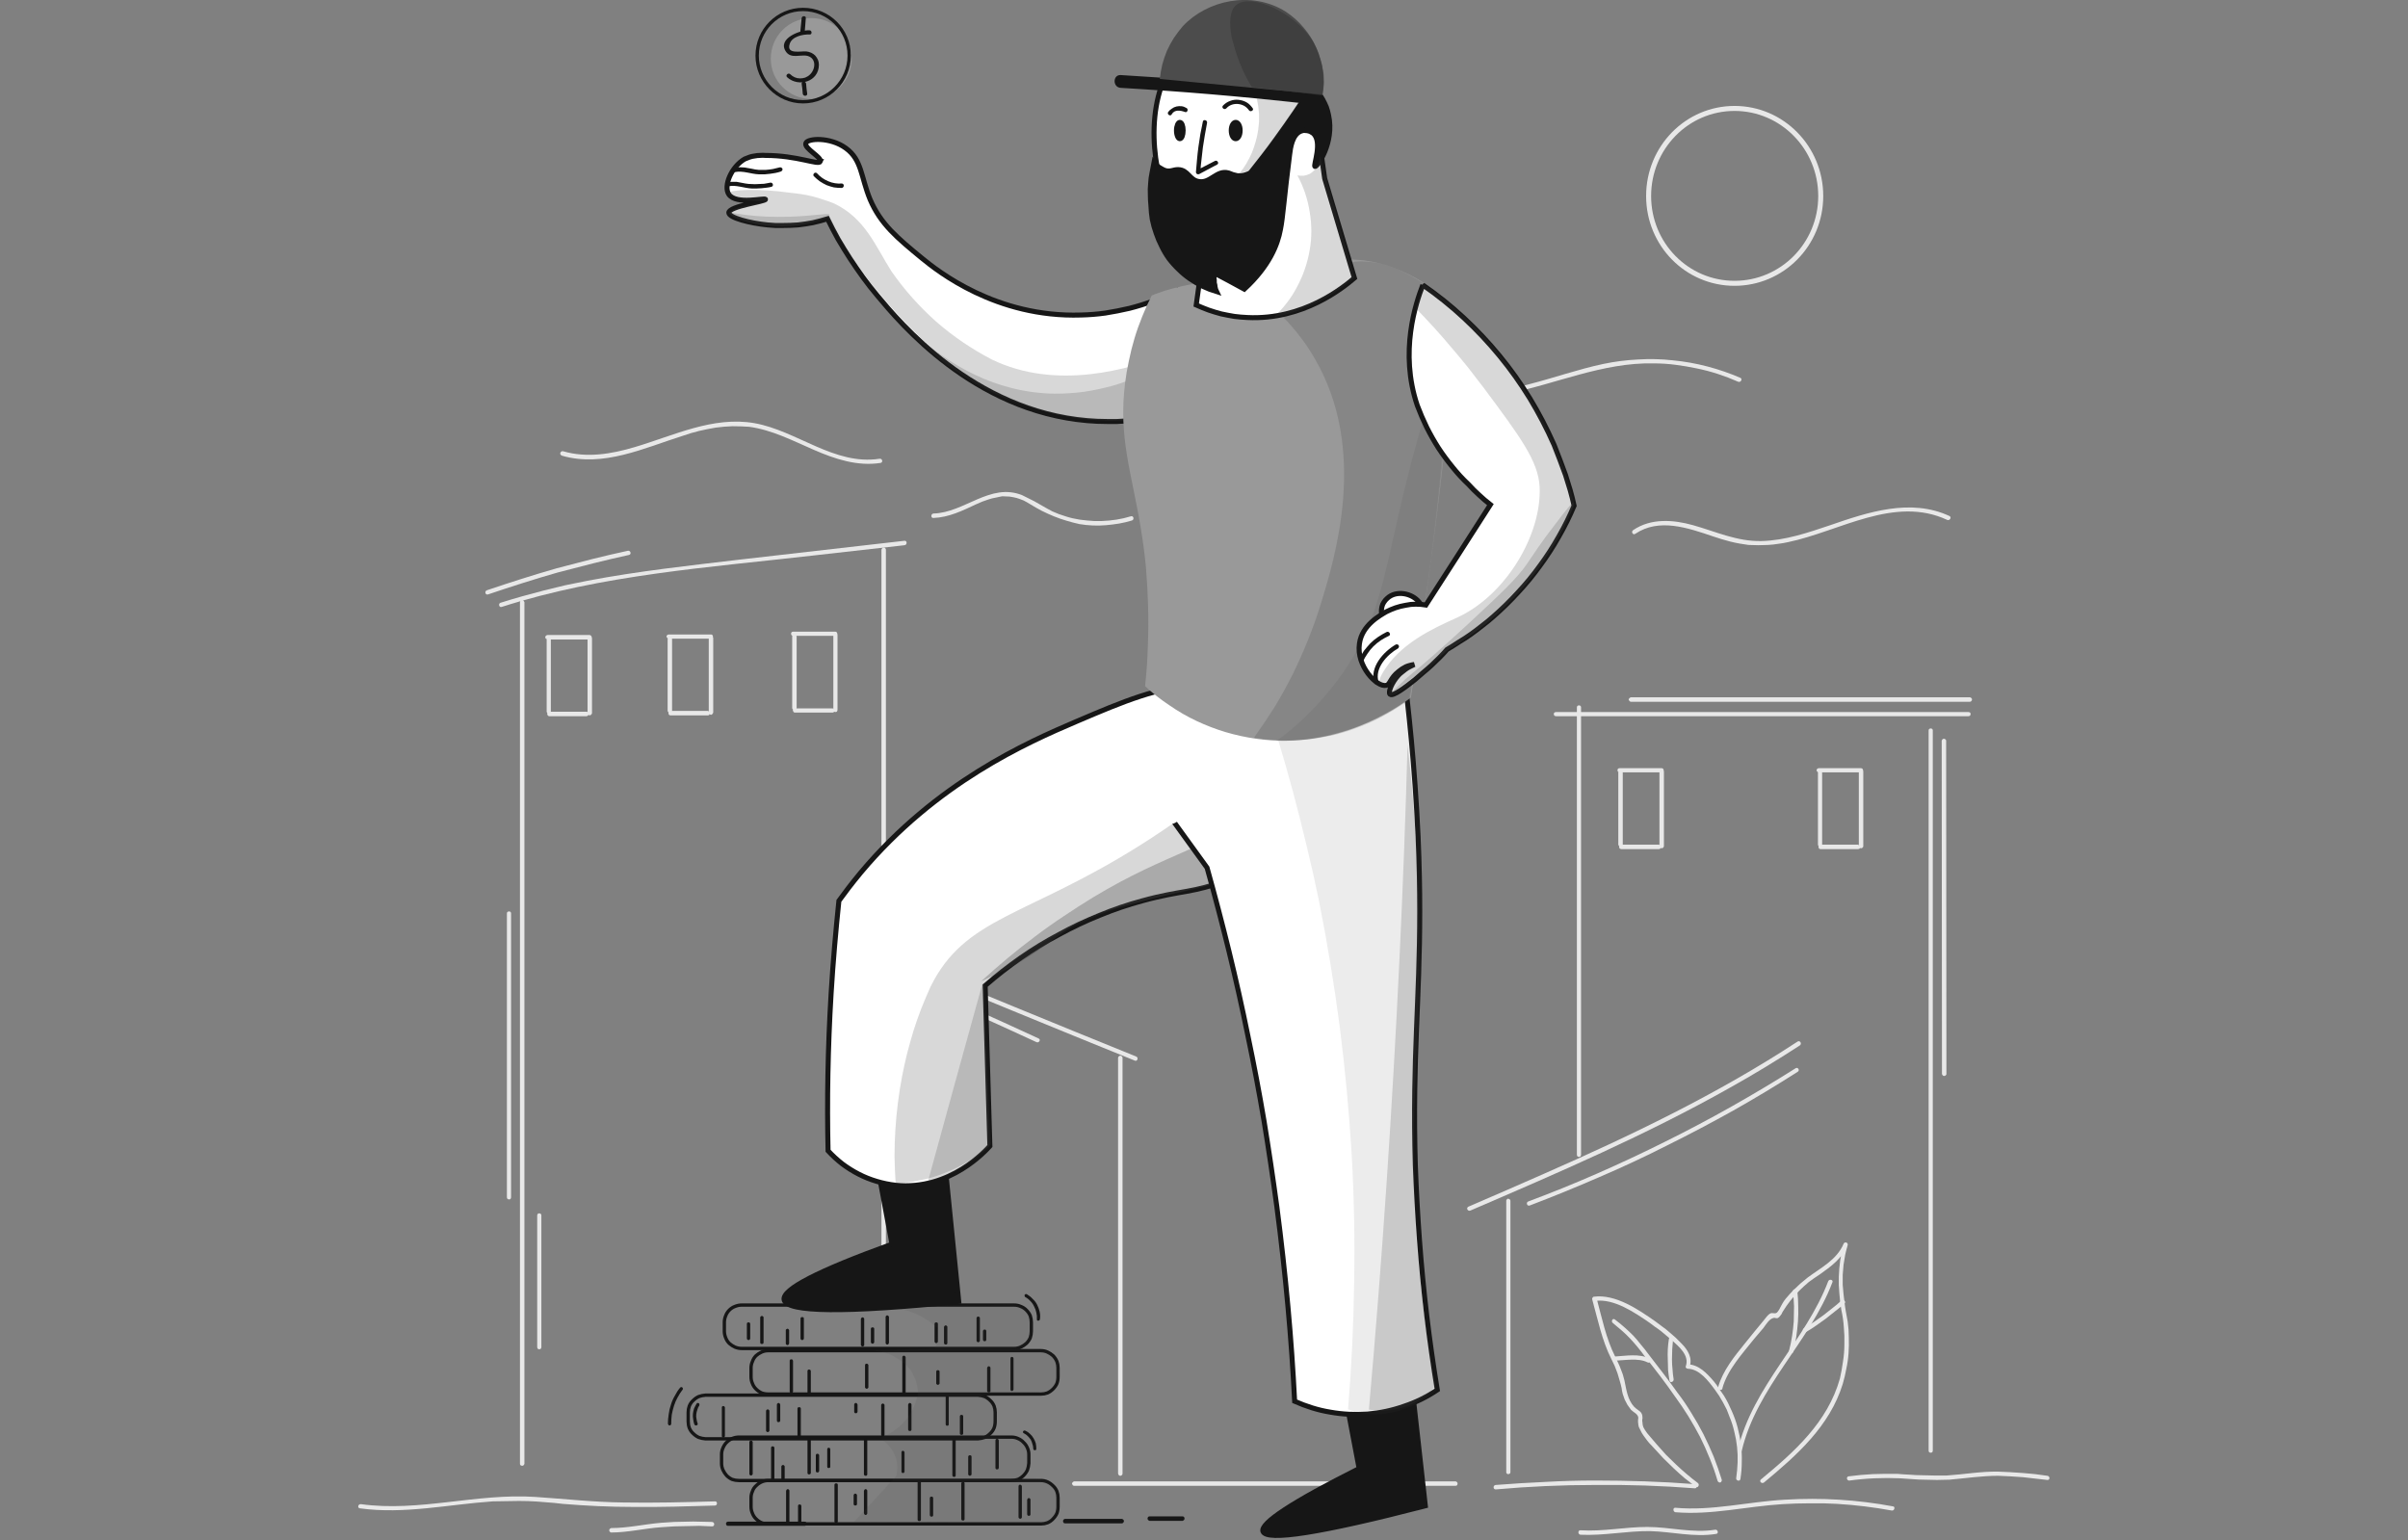 <?xml version="1.0" encoding="utf-8"?>
<svg xmlns="http://www.w3.org/2000/svg" height="554" version="1.2" viewBox="0 0 866 554" width="866">
  <rect x="0" y="0" width="866" height="554" fill="#808080" stroke="none"/>
  <defs>
    <clipPath clipPathUnits="userSpaceOnUse" id="cp1">
      <path d="m0 0h866v554h-866z"/>
    </clipPath>
  </defs>
  <style>.a{fill:#161616}.b{fill:none;stroke:#161616;stroke-width:1.2}.c{opacity:.1;fill:#3d3d3d}.d{fill:#e8e8e8}.e{fill:none;stroke:#e8e8e8;stroke-width:1.8}.f{fill:#161616;stroke:#161616;stroke-width:1.8}.g{fill:#fff;stroke:#161616;stroke-width:1.8}.h{opacity:.2;fill:#3d3d3d}.i{opacity:.3;fill:#3d3d3d}.j{fill:#fff}.k{fill:#999}.l{fill:#4c4c4c}.m{opacity:.7;fill:#3a3a3a}</style>
  <g clip-path="url(#cp1)">
    <path class="a" d="m261.3 548.6q-0.2-0.2-0.2-0.6 0-0.3 0.2-0.5 0.2-0.2 0.5-0.2h27.6q0.3 0 0.5 0.2 0.2 0.2 0.2 0.5 0 0.4-0.2 0.6-0.2 0.2-0.5 0.2h-27.6q-0.3 0-0.5-0.2z"/>
    <path class="a" d="m382.5 547.7q-0.2-0.3-0.2-0.6 0-0.3 0.2-0.5 0.2-0.3 0.5-0.3h20.5q0.3 0.1 0.5 0.3 0.2 0.2 0.2 0.5 0 0.3-0.2 0.5-0.2 0.3-0.5 0.3h-20.5q-0.3 0-0.5-0.2z"/>
    <path class="a" d="m412.9 546.7q-0.2-0.2-0.2-0.5 0-0.3 0.2-0.6 0.2-0.2 0.5-0.2h11.9q0.3 0 0.5 0.2 0.2 0.3 0.2 0.6 0 0.3-0.2 0.5-0.2 0.2-0.5 0.3h-11.9q-0.3-0.1-0.5-0.3z"/>
    <path class="b" d="m364.7 485h-98q-1.2 0-2.4-0.5-1.1-0.5-2-1.3-0.9-0.9-1.3-2-0.5-1.2-0.5-2.4v-3.2q0-1.2 0.5-2.4 0.4-1.1 1.3-2 0.9-0.9 2-1.3 1.2-0.5 2.4-0.5h98q1.3 0 2.4 0.5 1.1 0.4 2 1.3 0.9 0.9 1.4 2 0.4 1.2 0.4 2.4v3.2q0 1.2-0.4 2.4-0.5 1.1-1.4 2-0.9 0.8-2 1.3-1.1 0.5-2.4 0.5z"/>
    <path class="b" d="m374.4 501.4h-98.1q-1.3 0-2.4-0.4-1.1-0.5-2-1.4-0.9-0.9-1.3-2-0.5-1.1-0.5-2.4v-3.2q0-1.2 0.5-2.3 0.4-1.2 1.3-2.1 0.9-0.8 2-1.3 1.1-0.5 2.4-0.5h98q1.3 0 2.4 0.5 1.1 0.5 2 1.3 0.9 0.9 1.4 2.1 0.4 1.1 0.4 2.3v3.2q0 1.3-0.4 2.4-0.5 1.1-1.4 2-0.9 0.9-2 1.4-1.1 0.4-2.3 0.4z"/>
    <path class="b" d="m351.7 517.5h-98q-1.3-0.1-2.4-0.5-1.1-0.5-2-1.4-0.9-0.8-1.4-2-0.4-1.1-0.4-2.4v-3.2q0-1.2 0.4-2.3 0.5-1.2 1.4-2 0.9-0.9 2-1.4 1.1-0.4 2.4-0.5h98q1.3 0.1 2.4 0.5 1.1 0.5 2 1.4 0.9 0.8 1.4 2 0.4 1.1 0.4 2.3v3.2q0 1.3-0.4 2.4-0.5 1.2-1.4 2-0.9 0.9-2 1.4-1.1 0.4-2.4 0.5z"/>
    <path class="b" d="m363.7 532.5h-98q-1.2 0-2.4-0.4-1.1-0.5-2-1.4-0.8-0.9-1.3-2-0.5-1.1-0.5-2.4v-3.2q0-1.2 0.5-2.3 0.5-1.2 1.3-2 0.9-0.9 2-1.4 1.2-0.5 2.4-0.5h98.1q1.2 0 2.3 0.5 1.2 0.5 2 1.4 0.9 0.8 1.4 2 0.5 1.1 0.5 2.3v3.2q-0.1 1.3-0.5 2.4-0.5 1.1-1.4 2-0.9 0.9-2 1.4-1.2 0.4-2.4 0.4z"/>
    <path class="b" d="m374.4 548.1h-98.1q-1.3 0-2.4-0.4-1.1-0.5-2-1.4-0.9-0.9-1.3-2-0.5-1.1-0.5-2.4v-3.2q0-1.2 0.5-2.3 0.4-1.2 1.3-2 0.9-0.9 2-1.4 1.1-0.5 2.4-0.5h98q1.3 0 2.4 0.5 1.1 0.5 2 1.4 0.9 0.8 1.4 2 0.4 1.1 0.4 2.3v3.2q0 1.3-0.4 2.4-0.5 1.1-1.4 2-0.8 0.9-2 1.4-1.1 0.4-2.3 0.4z"/>
    <path class="a" d="m336.3 475.7q0.2-0.1 0.4-0.1 0.2 0 0.4 0.1 0.2 0.2 0.2 0.4v6.4q0 0.2-0.2 0.4-0.2 0.2-0.4 0.2-0.2 0-0.4-0.2-0.2-0.2-0.2-0.4v-6.4q0-0.2 0.2-0.4z"/>
    <path class="a" d="m339.7 476.9q0.2-0.2 0.4-0.2 0.3 0 0.4 0.2 0.2 0.1 0.2 0.3v5.9q0 0.2-0.2 0.4-0.1 0.1-0.4 0.1-0.2 0-0.4-0.1-0.1-0.2-0.2-0.4v-5.9q0.1-0.2 0.2-0.3z"/>
    <path class="a" d="m351.4 473.7q0.2-0.2 0.4-0.2 0.2 0 0.4 0.2 0.2 0.1 0.2 0.3v8.2q0 0.2-0.2 0.4-0.2 0.1-0.4 0.2-0.2-0.1-0.4-0.2-0.2-0.2-0.2-0.4v-8.2q0-0.2 0.2-0.3z"/>
    <path class="a" d="m353.7 478.3q0.2-0.1 0.4-0.1 0.3 0 0.4 0.1 0.2 0.2 0.2 0.4v3.2q0 0.2-0.2 0.4-0.1 0.1-0.4 0.1-0.2 0-0.4-0.1-0.1-0.2-0.2-0.4v-3.2q0.1-0.2 0.2-0.4z"/>
    <path class="a" d="m273.6 473.5q0.2-0.2 0.4-0.2 0.2 0 0.4 0.2 0.2 0.1 0.2 0.3v9.1q0 0.2-0.2 0.4-0.2 0.1-0.4 0.1-0.2 0-0.4-0.1-0.2-0.2-0.2-0.4v-9.1q0-0.2 0.2-0.3z"/>
    <path class="a" d="m268.8 475.7q0.2-0.1 0.4-0.1 0.2 0 0.4 0.1 0.1 0.2 0.2 0.4v5.3q0 0.3-0.2 0.4-0.2 0.2-0.4 0.2-0.2 0-0.4-0.2-0.2-0.1-0.2-0.4v-5.3q0-0.2 0.2-0.4z"/>
    <path class="a" d="m288.1 473.8q0.2-0.1 0.4-0.1 0.2 0 0.4 0.1 0.2 0.2 0.2 0.4v7.2q0 0.3-0.2 0.4-0.2 0.2-0.4 0.2-0.2 0-0.4-0.2-0.2-0.1-0.2-0.4v-7.2q0-0.2 0.2-0.4z"/>
    <path class="a" d="m282.8 478.1q0.2-0.2 0.4-0.2 0.2 0 0.4 0.2 0.1 0.1 0.2 0.3v4.8q-0.1 0.3-0.2 0.4-0.2 0.2-0.4 0.2-0.2 0-0.4-0.2-0.2-0.1-0.2-0.4v-4.8q0-0.2 0.2-0.3z"/>
    <path class="a" d="m309.8 474q0.2-0.2 0.4-0.2 0.3 0 0.4 0.2 0.2 0.1 0.2 0.4v9.4q0 0.2-0.2 0.3-0.1 0.2-0.4 0.2-0.2 0-0.4-0.2-0.1-0.1-0.2-0.3v-9.4q0.1-0.3 0.2-0.4z"/>
    <path class="a" d="m313.4 477.5q0.2-0.1 0.4-0.1 0.2 0 0.4 0.1 0.2 0.2 0.2 0.4v4.8q0 0.3-0.2 0.4-0.2 0.2-0.4 0.2-0.2 0-0.4-0.2-0.2-0.1-0.2-0.4v-4.8q0-0.2 0.2-0.4z"/>
    <path class="a" d="m318.7 473.3q0.1-0.2 0.4-0.2 0.2 0 0.4 0.2 0.1 0.1 0.2 0.3v9.4q-0.1 0.3-0.2 0.4-0.2 0.2-0.4 0.2-0.3 0-0.4-0.2-0.2-0.1-0.2-0.4v-9.4q0-0.2 0.2-0.3z"/>
    <path class="a" d="m284.2 489q0.1-0.1 0.4-0.1 0.2 0 0.4 0.1 0.1 0.2 0.2 0.4v11.2q-0.1 0.2-0.2 0.3-0.2 0.2-0.4 0.2-0.3 0-0.4-0.2-0.2-0.1-0.2-0.3v-11.2q0-0.2 0.2-0.4z"/>
    <path class="a" d="m291.6 493.1v8q-0.1 0.2-0.2 0.4-0.2 0.1-0.4 0.1-0.3 0-0.4-0.1-0.2-0.2-0.2-0.4v-8c0-0.7 1.1-0.7 1.2 0z"/>
    <path class="a" d="m312.3 491v8q0 0.2-0.2 0.3-0.2 0.2-0.4 0.2-0.2 0-0.4-0.2-0.2-0.1-0.2-0.3v-8c0-0.7 1.1-0.7 1.2 0z"/>
    <path class="a" d="m325.7 488.2v12.9q0 0.2-0.2 0.4-0.2 0.1-0.4 0.1-0.2 0-0.4-0.1-0.2-0.2-0.2-0.4v-12.9c0-0.8 1.1-0.8 1.2 0z"/>
    <path class="a" d="m336.9 492.9q0.2-0.1 0.4-0.1 0.2 0 0.4 0.1 0.2 0.2 0.2 0.4v4.3q0 0.2-0.2 0.3-0.2 0.2-0.4 0.2-0.2 0-0.4-0.2-0.2-0.1-0.2-0.3v-4.3q0-0.2 0.2-0.4z"/>
    <path class="a" d="m259.7 505.9q0.2-0.2 0.4-0.2 0.3 0 0.4 0.2 0.2 0.1 0.2 0.3v10.3q0 0.2-0.2 0.4-0.1 0.2-0.4 0.2-0.2 0-0.4-0.2-0.1-0.2-0.1-0.4v-10.3q0-0.2 0.1-0.3z"/>
    <path class="a" d="m287 506.2q0.2-0.1 0.4-0.1 0.2 0 0.4 0.1 0.2 0.2 0.2 0.4v10.7q0 0.2-0.2 0.3-0.2 0.2-0.4 0.2-0.2 0-0.4-0.2-0.2-0.1-0.2-0.3v-10.7q0-0.2 0.2-0.4z"/>
    <path class="a" d="m275.7 507.1q0.2-0.2 0.4-0.2 0.2 0 0.4 0.2 0.2 0.1 0.2 0.4v7.1q0 0.2-0.2 0.3-0.2 0.2-0.4 0.2-0.2 0-0.4-0.2-0.2-0.1-0.2-0.3v-7.1q0-0.3 0.2-0.4z"/>
    <path class="a" d="m279.6 504.8q0.2-0.2 0.4-0.2 0.2 0 0.4 0.2 0.1 0.1 0.2 0.4v5.8q-0.1 0.2-0.2 0.4-0.2 0.1-0.4 0.1-0.3 0-0.4-0.1-0.2-0.2-0.2-0.4v-5.8q0-0.3 0.2-0.4z"/>
    <path class="a" d="m317.1 505q0.2-0.2 0.4-0.2 0.2 0 0.4 0.2 0.2 0.1 0.2 0.4v10.8q0 0.2-0.2 0.3-0.2 0.2-0.4 0.2-0.2 0-0.4-0.2-0.2-0.1-0.2-0.3v-10.8q0-0.3 0.2-0.4z"/>
    <path class="a" d="m307.4 504.8q0.1-0.2 0.4-0.2 0.2 0 0.4 0.2 0.1 0.1 0.2 0.4v2.6q-0.1 0.2-0.2 0.4-0.2 0.1-0.4 0.1-0.3 0-0.4-0.1-0.2-0.2-0.2-0.4v-2.6q0-0.3 0.2-0.4z"/>
    <path class="a" d="m340.3 501.6q0.1-0.2 0.4-0.2 0.2 0 0.4 0.2 0.1 0.2 0.1 0.4v10.3q0 0.2-0.1 0.4-0.2 0.1-0.4 0.1-0.3 0-0.4-0.1-0.2-0.2-0.2-0.4v-10.3q0-0.2 0.2-0.4z"/>
    <path class="a" d="m346.4 509.4v6.2q0 0.2-0.2 0.4-0.2 0.1-0.4 0.1-0.2 0-0.4-0.1-0.2-0.2-0.2-0.4v-6.2c0-0.7 1.2-0.7 1.2 0z"/>
    <path class="a" d="m326.8 504.8q0.2-0.2 0.4-0.2 0.3 0 0.4 0.2 0.2 0.1 0.2 0.4v9q0 0.2-0.2 0.4-0.1 0.1-0.4 0.1-0.2 0-0.4-0.1-0.1-0.2-0.2-0.4v-9q0.1-0.3 0.2-0.4z"/>
    <path class="a" d="m269.7 518.3q0.1-0.2 0.4-0.2 0.2 0 0.4 0.2 0.1 0.1 0.2 0.3v11.6q-0.1 0.2-0.2 0.3-0.2 0.2-0.4 0.2-0.3 0-0.4-0.2-0.2-0.1-0.2-0.3v-11.6q0-0.2 0.2-0.3z"/>
    <path class="a" d="m278.3 532.6q-0.2 0.2-0.4 0.2-0.3 0-0.4-0.2-0.2-0.1-0.2-0.4v-11.5q0-0.2 0.2-0.4 0.1-0.1 0.4-0.1 0.2 0 0.4 0.1 0.1 0.2 0.2 0.4v11.5q-0.1 0.3-0.2 0.4z"/>
    <path class="a" d="m282 532.3q-0.2 0.1-0.4 0.1-0.2 0-0.4-0.1-0.2-0.2-0.2-0.4v-4.4q0-0.3 0.2-0.4 0.2-0.2 0.4-0.2 0.2 0 0.4 0.2 0.2 0.1 0.2 0.4v4.4q-0.1 0.2-0.2 0.4z"/>
    <path class="a" d="m290.6 517.4q0.1-0.2 0.4-0.2 0.2 0 0.4 0.2 0.1 0.1 0.2 0.4v12q-0.1 0.2-0.2 0.4-0.2 0.1-0.4 0.1-0.3 0-0.4-0.1-0.2-0.2-0.2-0.4v-12q0-0.3 0.2-0.4z"/>
    <path class="a" d="m294.6 523.4v5.7q-0.1 0.2-0.2 0.4-0.2 0.1-0.4 0.1-0.3 0-0.4-0.1-0.2-0.2-0.2-0.4v-5.7c0-0.7 1.1-0.7 1.2 0z"/>
    <path class="a" d="m298.6 521.3v6.2q0 0.2-0.1 0.4-0.2 0.1-0.4 0.1-0.3 0-0.5-0.1-0.1-0.2-0.1-0.4v-6.2c0-0.8 1.1-0.8 1.1 0z"/>
    <path class="a" d="m310.9 517.4q0.2-0.2 0.4-0.2 0.3 0 0.4 0.2 0.2 0.1 0.2 0.4v12.5q0 0.2-0.2 0.4-0.1 0.1-0.4 0.1-0.2 0-0.4-0.1-0.1-0.2-0.2-0.4v-12.5q0.1-0.3 0.2-0.4z"/>
    <path class="a" d="m324.3 522q0.2-0.2 0.4-0.2 0.3 0 0.4 0.2 0.2 0.1 0.2 0.4v6.9q0 0.2-0.2 0.4-0.1 0.1-0.4 0.1-0.2 0-0.4-0.1-0.1-0.2-0.1-0.4v-6.9q0-0.3 0.1-0.4z"/>
    <path class="a" d="m342.7 517q0.2-0.1 0.4-0.1 0.3 0 0.4 0.1 0.2 0.2 0.2 0.4v13.3q0 0.2-0.2 0.4-0.1 0.1-0.4 0.1-0.2 0-0.4-0.1-0.1-0.2-0.2-0.4v-13.3q0.1-0.2 0.2-0.4z"/>
    <path class="a" d="m348.4 523.5q0.2-0.1 0.4-0.1 0.2 0 0.4 0.1 0.2 0.2 0.2 0.4v6.4q0 0.2-0.2 0.3-0.2 0.2-0.4 0.2-0.2 0-0.4-0.2-0.2-0.1-0.2-0.3v-6.4q0.1-0.2 0.2-0.4z"/>
    <path class="a" d="m359.2 518.1v9.9q-0.1 0.2-0.2 0.4-0.2 0.1-0.4 0.1-0.3 0-0.4-0.1-0.2-0.2-0.2-0.4v-9.9c0-0.8 1.1-0.8 1.2 0z"/>
    <path class="a" d="m283.7 548q-0.1 0.2-0.4 0.2-0.2 0-0.4-0.2-0.1-0.1-0.2-0.3v-11.5q0.1-0.3 0.2-0.4 0.2-0.2 0.4-0.2 0.3 0 0.4 0.2 0.2 0.1 0.2 0.4v11.5q0 0.2-0.2 0.3z"/>
    <path class="a" d="m288 547.9q-0.2 0.1-0.4 0.1-0.3 0-0.4-0.1-0.2-0.2-0.2-0.4v-5.9q0-0.2 0.2-0.4 0.1-0.1 0.4-0.1 0.2 0 0.4 0.1 0.1 0.2 0.2 0.4v5.9q-0.1 0.2-0.2 0.4z"/>
    <path class="a" d="m300.3 533.6q0.2-0.1 0.4-0.1 0.2 0 0.4 0.1 0.2 0.2 0.2 0.4v13.3q0 0.2-0.2 0.4-0.2 0.2-0.4 0.2-0.2 0-0.4-0.2-0.2-0.2-0.2-0.4v-13.3q0-0.2 0.2-0.4z"/>
    <path class="a" d="m310.9 535.8q0.2-0.2 0.4-0.2 0.3 0 0.4 0.2 0.2 0.1 0.2 0.4v8.1q0 0.2-0.2 0.4-0.1 0.2-0.4 0.2-0.2 0-0.4-0.2-0.1-0.2-0.2-0.4v-8.1q0.1-0.3 0.2-0.4z"/>
    <path class="a" d="m307.2 537.4q0.2-0.2 0.4-0.2 0.2 0 0.4 0.2 0.2 0.1 0.2 0.4v3.2q0 0.2-0.2 0.4-0.2 0.1-0.4 0.1-0.2 0-0.4-0.1-0.2-0.2-0.2-0.4v-3.2q0-0.3 0.2-0.4z"/>
    <path class="a" d="m330.2 532.4q0.2-0.1 0.4-0.1 0.2 0 0.4 0.1 0.2 0.2 0.2 0.4v13.8q0 0.2-0.2 0.4-0.2 0.1-0.4 0.1-0.2 0-0.4-0.1-0.2-0.2-0.2-0.4v-13.8q0-0.2 0.2-0.4z"/>
    <path class="a" d="m335.6 538.8v6.2q0 0.2-0.2 0.4-0.1 0.1-0.4 0.1-0.2 0-0.4-0.1-0.1-0.2-0.2-0.4v-6.2c0-0.7 1.2-0.7 1.2 0z"/>
    <path class="a" d="m345.9 533.1q0.2-0.2 0.4-0.2 0.3 0 0.4 0.2 0.2 0.1 0.2 0.4v12.9q0 0.2-0.2 0.4-0.1 0.1-0.4 0.1-0.2 0-0.4-0.1-0.1-0.2-0.2-0.4v-12.9q0.1-0.3 0.2-0.4z"/>
    <path class="a" d="m367.5 534.6v11.1q0 0.2-0.2 0.4-0.2 0.1-0.4 0.2-0.2-0.1-0.4-0.2-0.2-0.2-0.2-0.4v-11.1c0-0.8 1.1-0.8 1.2 0z"/>
    <path class="a" d="m369.6 539q0.2-0.2 0.4-0.2 0.3 0 0.4 0.2 0.2 0.1 0.2 0.4v5.3q0 0.2-0.2 0.4-0.1 0.1-0.4 0.1-0.2 0-0.4-0.1-0.1-0.2-0.2-0.4v-5.3q0.1-0.3 0.2-0.4z"/>
    <path class="a" d="m355 500.3v-8.3q0.1-0.3 0.2-0.4 0.2-0.2 0.4-0.2 0.3 0 0.4 0.2 0.2 0.1 0.2 0.4v8.3c0 0.7-1.1 0.7-1.2 0z"/>
    <path class="a" d="m364.5 488.6v11.1q0 0.3-0.2 0.4-0.1 0.2-0.4 0.2-0.2 0-0.4-0.2-0.1-0.1-0.1-0.4v-11.1c0-0.8 1.1-0.7 1.1 0z"/>
    <path class="a" d="m368.5 466.1q-0.1-0.2 0-0.4 0.2-0.2 0.4-0.3 0.2 0 0.4 0.1 1.2 0.7 2.1 1.7 1 0.9 1.6 2.1 0.6 1.2 0.9 2.5 0.3 1.4 0.1 2.7c-0.1 0.7-1.2 0.7-1.1 0q0.1-1.2-0.2-2.4-0.2-1.1-0.8-2.2-0.5-1.1-1.3-1.9-0.8-0.9-1.9-1.5-0.2-0.1-0.2-0.4z"/>
    <path class="a" d="m250.8 504.6q0.3 0 0.5 0.1 0.2 0.1 0.2 0.3 0.1 0.2 0 0.5-0.5 0.7-0.7 1.5-0.3 0.8-0.4 1.7-0.1 0.8 0.1 1.7 0.1 0.8 0.4 1.6c0.2 0.7-0.9 1-1.2 0.3q-0.3-0.9-0.4-1.8-0.2-1-0.1-2 0.1-0.9 0.4-1.9 0.4-0.9 0.9-1.7 0.1-0.2 0.3-0.3z"/>
    <path class="a" d="m245.5 499.8q-1 1.3-1.8 2.8-0.8 1.4-1.3 3-0.5 1.6-0.8 3.2-0.2 1.7-0.2 3.3 0 0.3-0.2 0.4-0.1 0.2-0.4 0.2-0.2 0-0.4-0.2-0.1-0.1-0.2-0.4 0-1.7 0.3-3.5 0.2-1.7 0.8-3.4 0.5-1.7 1.4-3.2 0.8-1.6 1.9-2.9c0.5-0.6 1.3 0.2 0.9 0.7z"/>
    <path class="a" d="m368.8 514.6q0.9 0.4 1.6 1.1 0.8 0.7 1.3 1.6 0.5 0.8 0.8 1.8 0.2 1 0.2 2 0 0.2-0.1 0.4-0.2 0.1-0.4 0.1-0.3 0-0.4-0.1-0.2-0.2-0.2-0.4 0-0.9-0.3-1.7-0.2-0.8-0.6-1.6-0.5-0.7-1.1-1.3-0.6-0.6-1.4-1c-0.7-0.3-0.1-1.3 0.6-0.9z"/>
    <path class="c" d="m342.6 469.4c4.7-0.2 9.4 0.3 14 0 6-0.3 9.2-0.9 11.8 1.3q0.6 0.6 1.1 1.4 0.5 0.7 0.8 1.5 0.4 0.8 0.6 1.7 0.2 0.9 0.2 1.8 0.1 0.8 0.1 1.6-0.1 0.8-0.3 1.6-0.2 0.8-0.6 1.5-0.4 0.7-1 1.4-0.5 0.5-1.1 0.9-0.7 0.3-1.4 0.6-0.6 0.3-1.4 0.4-0.7 0.1-1.4 0.1c3.8 0.1 7.6 0.3 11.4 0.5q0.6 0.1 1.2 0.4 0.6 0.2 1.1 0.5 0.5 0.3 1 0.7 0.4 0.5 0.8 0.9 0.8 1.2 1.2 2.7 0.3 1.4 0.2 2.8-0.1 1.4-0.7 2.8-0.5 1.3-1.5 2.4c-1.7 1.9-3.9 2-13.7 2.3-3.4 0.1-7.6 0.2-12.5 0.3q1.2 0.4 2.1 1.2 1 0.7 1.8 1.7 0.8 0.9 1.3 2.1 0.5 1.1 0.6 2.3 0.2 1.1 0 2.1-0.1 1.1-0.4 2-0.3 1-0.9 1.9-0.5 0.9-1.2 1.7l11 0.8q0.7 0.6 1.2 1.3 0.6 0.7 1 1.5 0.5 0.8 0.7 1.7 0.3 0.9 0.4 1.8 0 1.2-0.3 2.4-0.2 1.2-0.7 2.3-0.6 1.1-1.4 2.1-0.7 0.9-1.7 1.6c0.9-0.2 9.1-1.8 12.7 2.8q0.8 1 1.3 2.2 0.5 1.2 0.6 2.5 0.2 1.3 0 2.6-0.3 1.2-0.8 2.4-0.3 0.6-0.7 1.1-0.4 0.5-0.8 0.9-0.5 0.5-1 0.9-0.5 0.4-1.1 0.7l-69-0.8q7.5-8.2 15.1-16.4 0.2-0.7 0.3-1.5 0.1-0.8 0.1-1.6 0-0.8-0.1-1.6-0.1-0.8-0.3-1.6-0.4-1.2-1-2.3-0.6-1.1-1.4-2-0.7-1-1.7-1.7-1-0.8-2-1.4 1.4-0.5 2.8-1.1 1.4-0.7 2.6-1.6 1.3-0.9 2.4-1.9 1.1-1.1 2.1-2.3 0.8-1 1.5-2.2 0.6-1.1 1.1-2.3 0.6-1.3 0.9-2.5 0.4-1.3 0.6-2.6-0.1-1-0.3-2-0.2-1-0.5-2-0.3-1-0.8-1.9-0.4-0.9-1-1.8-1.2-1.6-2.7-2.9-1.6-1.3-3.4-2.2-1.7-1-3.7-1.5-1.9-0.5-4-0.6c7.6-0.3 15.2-0.6 22.7-0.9 0.2-2.4 0.4-4.7 0.6-7.1q-0.6-0.6-1.2-1.1-0.5-0.5-1.1-1-0.6-0.5-1.3-0.9-0.6-0.4-1.3-0.8-2-1.2-4.1-2-2.1-0.7-4.4-1.2-2.2-0.4-4.5-0.4-2.3-0.1-4.5 0.2c8.4-0.3 18.2-0.8 27.9-1.2z"/>
    <path class="d" d="m385.8 534.2q-0.2-0.3-0.3-0.6 0.1-0.3 0.3-0.5 0.2-0.2 0.5-0.3h137.2q0.3 0.1 0.5 0.3 0.2 0.2 0.2 0.5 0 0.3-0.2 0.6-0.2 0.2-0.5 0.2h-137.2q-0.3 0-0.5-0.2z"/>
    <path class="d" d="m537.9 534.1q8.9-0.7 17.9-1.1 8.9-0.5 17.9-0.5 8.9 0 17.9 0.3 8.9 0.3 17.9 1c0.9 0.1 0.9 1.6 0 1.5q-9-0.7-17.9-1-9-0.3-17.9-0.2-9 0-17.9 0.4-9 0.4-17.9 1.2c-1 0-1-1.5 0-1.6z"/>
    <path class="d" d="m602.5 542.3c13.2 1.2 26.3-2.2 39.4-2.9q4.9-0.3 9.8-0.3 4.9 0 9.7 0.3 4.9 0.3 9.7 0.9 4.9 0.6 9.7 1.5c0.9 0.1 0.5 1.6-0.4 1.5q-4.9-0.9-9.8-1.5-4.9-0.6-9.9-0.9-4.9-0.3-9.9-0.2-4.9 0-9.8 0.3c-12.9 0.8-25.6 4-38.5 2.9-0.9-0.2-0.9-1.7 0-1.6z"/>
    <path class="d" d="m610.6 533.4c0.8 0.6 0 1.9-0.7 1.4q-2.1-1.6-4.1-3.2-2-1.7-3.9-3.5-1.9-1.8-3.7-3.6-1.8-1.9-3.5-3.8-0.8-0.8-1.6-1.7-0.7-0.8-1.4-1.8-0.7-0.9-1.3-1.9-0.5-0.9-1-2-0.1-0.4-0.2-0.8 0-0.5-0.1-0.9 0-0.4 0-0.9 0.1-0.4 0.1-0.8c-0.2-1.4-1.7-1.9-2.6-2.8q-0.7-0.9-1.3-1.8-0.5-0.9-1-1.9-0.4-1-0.7-2-0.3-1.1-0.4-2.1-0.3-1.4-0.7-2.7-0.4-1.4-0.8-2.7-0.5-1.3-1-2.6-0.6-1.3-1.2-2.5c-3.4-6.7-4.9-14.3-6.9-21.5q0-0.1 0-0.3 0-0.1 0.1-0.2 0.1-0.2 0.2-0.3 0.1-0.1 0.2-0.1c7.9-1.1 16.3 4.7 22.4 9q1.2 0.9 2.4 1.8 1.3 0.9 2.4 1.9 1.2 1 2.3 2 1.1 1.1 2.2 2.2c2.2 2.2 4 5.2 2.8 8.4q0-0.2-0.1-0.3-0.1-0.1-0.2-0.2-0.1-0.1-0.2-0.3-0.1-0.1-0.2-0.2c4.1 0.1 7 3.3 9.5 6.2q1 1.2 1.8 2.5 0.9 1.3 1.8 2.6 0.8 1.3 1.5 2.7 0.7 1.4 1.3 2.8 1.3 2.9 2.1 5.9 0.8 3 1.2 6.1 0.4 3.1 0.3 6.3 0 3.1-0.5 6.2c-0.2 1-1.7 0.5-1.5-0.4q0.4-2.8 0.5-5.6 0.1-2.8-0.2-5.6-0.3-2.8-1-5.5-0.6-2.7-1.7-5.3-0.5-1.3-1-2.6-0.6-1.2-1.3-2.5-0.7-1.2-1.4-2.4-0.8-1.1-1.6-2.3c-2.3-3.1-5.5-7.4-9.7-7.5q-0.2 0-0.4-0.1-0.1-0.1-0.2-0.2-0.1-0.2-0.2-0.3 0-0.2 0.1-0.4c1.3-3.8-2.5-7-5.1-9.3q-0.9-0.8-1.9-1.6-0.9-0.8-1.9-1.6-1-0.8-2.1-1.5-1-0.8-2-1.5c-5.4-3.7-12.8-8.8-19.6-7.9 0.1-0.3 0.3-0.6 0.5-0.9 1.9 7 3.4 14.5 6.7 21q0.5 1 1 2.1 0.5 1 0.9 2.1 0.4 1 0.8 2.1 0.3 1.1 0.6 2.2c0.7 3.3 1.1 6.9 3.5 9.5 1.6 1.6 3 1.5 3 4q-0.1 0.4-0.1 0.8 0 0.5 0.1 0.9 0 0.5 0.1 0.9 0.1 0.5 0.3 0.9 0.2 0.3 0.4 0.7 0.2 0.3 0.4 0.6 0.3 0.4 0.5 0.7 0.3 0.3 0.5 0.6 1.4 1.7 2.9 3.4 1.7 1.9 3.4 3.8 1.8 1.8 3.6 3.5 1.9 1.8 3.8 3.4 2 1.7 4 3.2z"/>
    <path class="d" d="m619.5 499.4c-0.3 0.9-1.8 0.5-1.6-0.5 1.7-6 5.9-11.1 9.7-15.8 2.2-2.8 4.5-5.5 6.7-8.2 0.7-0.8 1.4-2 2.4-2.5 0.7-0.3 1.4 0.1 2-0.1 0.9-0.3 1.8-2.7 2.4-3.6q0.2-0.4 0.5-0.8 0.3-0.4 0.6-0.8 0.3-0.4 0.7-0.8 0.3-0.4 0.6-0.7 0.8-0.9 1.5-1.6 0.8-0.8 1.7-1.6 0.8-0.8 1.7-1.5 0.8-0.7 1.7-1.4c4.7-3.5 10.5-6.4 12.9-12.1 0.3-0.9 1.7-0.6 1.5 0.4q-0.5 1.7-0.9 3.5-0.3 1.8-0.6 3.6-0.2 1.8-0.3 3.6 0 1.8 0 3.6 0.1 1.7 0.3 3.4 0.2 1.6 0.4 3.3 0.2 1.7 0.5 3.3 0.3 1.7 0.6 3.3 0.4 2.9 0.4 5.7 0.1 2.8-0.1 5.6-0.2 2.9-0.8 5.6-0.5 2.8-1.3 5.5c-4.7 15.2-16.5 25.6-28.3 35.4-0.8 0.6-1.9-0.4-1.1-1.1 12.1-10 24-20.6 28.4-36.3q0.7-3.1 1.1-6.1 0.5-3.1 0.5-6.2 0.1-3.1-0.2-6.2-0.2-3.1-0.9-6.2-0.5-2.9-0.7-5.9-0.3-3-0.2-6 0.1-3 0.5-5.9 0.5-3 1.2-5.9c0.5 0.2 1 0.3 1.5 0.4-2 4.8-6 7.7-10.1 10.6q-2 1.3-3.9 2.7-1.8 1.5-3.5 3.2-1.7 1.7-3.2 3.6-1.4 1.8-2.7 3.9-0.1 0.3-0.3 0.6-0.1 0.3-0.3 0.5-0.2 0.3-0.4 0.5-0.2 0.3-0.5 0.5c-0.7 0.5-1 0-1.7 0.1-1.6 0.3-2.8 2.4-3.7 3.6-1.1 1.3-2.2 2.6-3.4 4-4.2 5.3-9.6 11.1-11.4 17.8z"/>
    <path class="d" d="m580.8 474.6q1.7 1.3 3.3 2.7 1.7 1.5 3.2 3 1.5 1.6 2.8 3.3 1.4 1.6 2.7 3.4c3.5 4.6 7.1 9.1 10.4 13.8q2.7 3.5 5 7.3 2.4 3.8 4.4 7.7 2 4 3.7 8.1 1.6 4.1 2.9 8.3 0.1 0.3-0.1 0.6-0.1 0.3-0.4 0.4-0.3 0.1-0.6-0.1-0.3-0.2-0.4-0.5-1.2-4.1-2.8-8-1.6-4-3.5-7.8-2-3.8-4.2-7.4-2.3-3.7-4.8-7.1c-3.4-4.9-7-9.6-10.7-14.2q-1.2-1.7-2.6-3.4-1.3-1.6-2.8-3.2-1.4-1.5-3-2.9-1.6-1.4-3.2-2.7c-0.9-0.6-0.1-2 0.7-1.3z"/>
    <path class="d" d="m659 461.2c-8.2 21.6-27.2 37.7-32.6 60.6q0 0.3-0.3 0.5-0.3 0.1-0.6 0-0.3-0.1-0.5-0.3-0.1-0.3 0-0.6c5.4-22.9 24.3-39 32.5-60.6 0.4-0.9 1.9-0.5 1.5 0.4z"/>
    <path class="d" d="m646.4 464.5q0.3 2.7 0.3 5.4 0.1 2.8-0.1 5.5-0.2 2.7-0.6 5.4-0.4 2.7-1.1 5.4-0.1 0.3-0.3 0.5-0.3 0.1-0.6 0-0.3-0.1-0.5-0.3-0.1-0.3-0.1-0.6 0.7-2.6 1.1-5.3 0.4-2.6 0.6-5.3 0.1-2.7 0.1-5.4-0.1-2.6-0.4-5.3c-0.1-1 1.5-1 1.6 0z"/>
    <path class="d" d="m648.7 477.8q1.8-1.1 3.6-2.3 1.7-1.2 3.4-2.4 1.7-1.3 3.3-2.6 1.7-1.3 3.2-2.7c0.8-0.7 1.9 0.4 1.1 1.1q-1.6 1.4-3.3 2.7-1.7 1.4-3.4 2.7-1.7 1.2-3.5 2.5-1.7 1.2-3.6 2.3c-0.9 0.6-1.6-0.8-0.8-1.3z"/>
    <path class="d" d="m580.7 487.9c3.9-0.2 8.9-1.2 12.6 0.8 0.8 0.4 0.1 1.8-0.8 1.3-3.3-1.7-8.3-0.7-11.9-0.6-1 0.1-1-1.5 0.1-1.5z"/>
    <path class="d" d="m601.7 481.6q-0.2 1.8-0.3 3.6-0.1 1.8-0.1 3.7 0 1.8 0.2 3.6 0.1 1.8 0.4 3.6c0.1 1-1.4 1.4-1.5 0.4q-0.3-1.8-0.5-3.7-0.1-1.9-0.1-3.7-0.1-1.9 0-3.8 0.1-1.9 0.4-3.7c0.1-1 1.7-1 1.5 0z"/>
    <path class="d" d="m568.4 550.4c8.1 0.5 16-1.2 24-1.2 8.2 0 16.2 2.3 24.4 1 1-0.2 1.4 1.4 0.4 1.5-8 1.3-15.8-0.8-23.8-1-8.4-0.1-16.6 1.7-25 1.3-1-0.1-1-1.7 0-1.6z"/>
    <path class="d" d="m664.8 531q2.2-0.3 4.4-0.5 2.2-0.2 4.3-0.3 2.2-0.1 4.4-0.1 2.2 0 4.4 0 2.2 0.2 4.5 0.3 2.2 0.2 4.4 0.2 2.2 0.1 4.4 0.1 2.3 0 4.5 0c6.2-0.4 12.3-1.5 18.5-1.4q2.2 0.1 4.4 0.2 2.2 0.1 4.5 0.3 2.2 0.2 4.4 0.4 2.2 0.3 4.4 0.6c1 0.1 1 1.6 0 1.5q-2.2-0.3-4.4-0.5-2.2-0.3-4.4-0.5-2.3-0.2-4.5-0.3-2.2-0.1-4.4-0.2c-5.9 0-11.7 0.9-17.5 1.4q-2.3 0.1-4.5 0.1-2.2 0-4.5-0.1-2.2 0-4.4-0.2-2.2-0.1-4.4-0.3-2.3-0.1-4.6-0.1-2.2 0-4.5 0.1-2.3 0.1-4.5 0.3-2.3 0.2-4.5 0.5c-1 0.2-1.4-1.3-0.4-1.5z"/>
    <path class="d" d="m129.8 541c20.9 2.9 41.7-4 62.7-2.6 10.6 0.7 21.1 1.9 31.8 2 10.9 0.2 21.9-0.1 32.8-0.4 1-0.1 1 1.5 0 1.5-9.7 0.3-19.5 0.6-29.2 0.5-8.5 0-17-0.4-25.5-1.1q-3.1-0.4-6.3-0.6-3.1-0.3-6.3-0.4-3.1-0.1-6.3 0-3.1 0-6.3 0.1c-16 1.1-31.8 4.7-47.8 2.5-1-0.2-0.6-1.6 0.4-1.5z"/>
    <path class="d" d="m219.3 550.9q-0.2-0.2-0.2-0.5 0-0.3 0.2-0.5 0.2-0.2 0.5-0.3c6 0 12-1.4 18-1.9q2.3-0.2 4.6-0.3 2.3-0.1 4.6-0.1 2.2-0.1 4.5 0 2.3 0 4.6 0.1c1 0.1 1 1.6 0 1.6q-2.3-0.1-4.6-0.2-2.3 0-4.5 0.1-2.3 0-4.6 0.1-2.3 0.1-4.6 0.3c-6 0.4-12 1.9-18 1.9q-0.3 0-0.5-0.3z"/>
    <path class="d" d="m187.2 216.1q0.3-0.3 0.6-0.3 0.3 0 0.5 0.3 0.2 0.2 0.3 0.5v309.9q-0.1 0.3-0.3 0.5-0.2 0.2-0.5 0.2-0.3 0-0.6-0.2-0.2-0.2-0.2-0.5v-309.9q0-0.3 0.2-0.5z"/>
    <path class="d" d="m317.3 197.1q0.2-0.2 0.5-0.2 0.3 0 0.5 0.2 0.3 0.3 0.3 0.6v266.2q0 0.3-0.3 0.5-0.2 0.2-0.5 0.2-0.3 0-0.5-0.2-0.2-0.2-0.3-0.5v-266.2q0.1-0.3 0.3-0.6z"/>
    <path class="d" d="m320.5 343.8q43.9 18.3 88.1 36.2c0.9 0.3 0.5 1.8-0.4 1.5q-44.2-17.9-88.1-36.2c-0.8-0.4-0.5-1.9 0.4-1.5z"/>
    <path class="d" d="m402.4 379.9q0.2-0.2 0.5-0.2 0.3 0 0.5 0.2 0.3 0.2 0.3 0.5v149.6q0 0.4-0.3 0.6-0.2 0.2-0.5 0.2-0.3 0-0.5-0.2-0.2-0.2-0.3-0.6v-149.6q0.1-0.3 0.3-0.5z"/>
    <path class="d" d="m543 530q-0.3 0.2-0.6 0.2-0.3 0-0.5-0.2-0.2-0.2-0.2-0.5v-97.6q0-0.3 0.2-0.5 0.2-0.2 0.5-0.3 0.3 0.1 0.6 0.3 0.2 0.2 0.2 0.5v97.6q0 0.3-0.2 0.5z"/>
    <path class="d" d="m528.1 434c9-3.9 18.1-7.8 27.1-11.8 31.4-13.8 62.5-28.7 91.3-47.6 0.9-0.5 1.6 0.8 0.8 1.4-8.3 5.4-16.7 10.5-25.3 15.3-30 16.9-61.6 30.5-93.2 44.1-0.9 0.4-1.7-0.9-0.7-1.4z"/>
    <path class="d" d="m568.4 415.9q-0.2 0.2-0.5 0.2-0.4 0-0.6-0.2-0.2-0.3-0.2-0.6v-160.9q0-0.3 0.2-0.5 0.2-0.2 0.6-0.2 0.3 0 0.5 0.2 0.2 0.2 0.2 0.5v160.9q0 0.3-0.2 0.6z"/>
    <path class="d" d="m559 257.4q-0.2-0.3-0.2-0.6 0-0.3 0.2-0.5 0.3-0.2 0.6-0.2h148.3q0.3 0 0.6 0.2 0.2 0.2 0.2 0.5 0 0.3-0.2 0.6-0.3 0.2-0.6 0.2h-148.3q-0.3 0-0.6-0.2z"/>
    <path class="d" d="m693.8 262.2q0.2-0.2 0.6-0.2 0.3 0 0.5 0.2 0.2 0.2 0.2 0.5v259.1q0 0.3-0.2 0.5-0.2 0.2-0.5 0.2-0.4 0-0.6-0.2-0.2-0.2-0.2-0.5v-259.1q0-0.3 0.2-0.5z"/>
    <path class="d" d="m180 216.8q3.8-1.2 7.7-2.3 3.9-1.1 7.8-2.1 3.9-1 7.8-1.9 3.9-0.8 7.9-1.6c18.3-3.5 36.9-5.5 55.5-7.7q29.3-3.4 58.6-6.7c1-0.1 1 1.5 0 1.6q-16.4 1.9-32.8 3.7c-37.5 4.3-76 6.9-112.1 18.5-0.9 0.3-1.3-1.2-0.4-1.5z"/>
    <path class="d" d="m197.9 256.4q-0.3 0.2-0.6 0.2-0.3 0-0.5-0.2-0.2-0.2-0.2-0.5v-25.8q0-0.3 0.2-0.6 0.2-0.2 0.5-0.2 0.3 0 0.6 0.2 0.2 0.3 0.2 0.6v25.8q0 0.3-0.2 0.5z"/>
    <path class="d" d="m196.3 229.7q-0.2-0.2-0.2-0.5 0-0.3 0.2-0.5 0.3-0.3 0.6-0.3h15.1q0.4 0 0.6 0.3 0.2 0.2 0.2 0.5 0 0.3-0.2 0.5-0.2 0.2-0.6 0.3h-15.1q-0.3-0.1-0.6-0.3z"/>
    <path class="d" d="m211.6 229.1q0.2-0.2 0.5-0.2 0.3 0 0.5 0.2 0.3 0.2 0.3 0.5v26.9q0 0.3-0.3 0.5-0.2 0.3-0.5 0.3-0.3 0-0.5-0.3-0.3-0.2-0.3-0.5v-26.9q0-0.3 0.3-0.5z"/>
    <path class="d" d="m197 257.3q-0.2-0.2-0.2-0.5 0-0.3 0.2-0.6 0.2-0.2 0.5-0.2h13.5q0.3 0 0.5 0.3 0.3 0.2 0.3 0.5 0 0.3-0.3 0.5-0.2 0.2-0.5 0.3h-13.5q-0.3 0-0.5-0.3z"/>
    <path class="d" d="m241.4 256.2q-0.2 0.2-0.5 0.2-0.3 0-0.5-0.2-0.2-0.2-0.3-0.5v-25.8q0.1-0.4 0.3-0.6 0.2-0.2 0.5-0.2 0.3 0 0.5 0.2 0.3 0.2 0.3 0.6v25.8q0 0.3-0.3 0.5z"/>
    <path class="d" d="m240 229.5q-0.3-0.3-0.3-0.6 0-0.3 0.3-0.5 0.2-0.2 0.5-0.2h15.2q0.3 0 0.5 0.2 0.2 0.2 0.2 0.5 0 0.3-0.2 0.6-0.2 0.2-0.5 0.2h-15.2q-0.3 0-0.5-0.2z"/>
    <path class="d" d="m255.2 228.9q0.2-0.2 0.5-0.2 0.3 0 0.5 0.2 0.2 0.2 0.3 0.5v26.9q-0.1 0.3-0.3 0.5-0.2 0.3-0.5 0.3-0.3 0-0.5-0.3-0.3-0.2-0.3-0.5v-26.9q0-0.3 0.3-0.5z"/>
    <path class="d" d="m240.6 257.1q-0.2-0.3-0.2-0.6 0-0.3 0.2-0.5 0.2-0.2 0.5-0.3h13.5q0.3 0.1 0.5 0.3 0.2 0.2 0.2 0.5 0 0.3-0.2 0.6-0.2 0.2-0.5 0.2h-13.5q-0.3 0-0.5-0.2z"/>
    <path class="d" d="m286.2 255.2q-0.2 0.2-0.5 0.2-0.3 0-0.5-0.2-0.3-0.2-0.3-0.5v-25.8q0-0.3 0.3-0.5 0.2-0.3 0.5-0.3 0.3 0 0.5 0.3 0.2 0.2 0.3 0.5v25.8q-0.1 0.3-0.3 0.5z"/>
    <path class="d" d="m284.7 228.5q-0.2-0.2-0.2-0.6 0-0.3 0.2-0.5 0.2-0.2 0.5-0.2h15.2q0.3 0 0.5 0.2 0.2 0.2 0.2 0.5 0 0.4-0.2 0.6-0.2 0.2-0.5 0.2h-15.2q-0.3 0-0.5-0.2z"/>
    <path class="d" d="m299.9 227.9q0.2-0.3 0.6-0.3 0.3 0 0.5 0.3 0.2 0.2 0.2 0.5v26.9q0 0.3-0.2 0.6-0.2 0.2-0.5 0.2-0.4 0-0.6-0.2-0.2-0.3-0.2-0.6v-26.9q0-0.3 0.2-0.5z"/>
    <path class="d" d="m285.4 256.1q-0.2-0.3-0.3-0.6 0.1-0.3 0.3-0.5 0.2-0.2 0.5-0.2h13.5q0.3 0 0.5 0.2 0.2 0.2 0.2 0.5 0 0.3-0.2 0.6-0.2 0.2-0.5 0.2h-13.5q-0.3 0-0.5-0.2z"/>
    <path class="d" d="m182.5 328q0.3-0.2 0.6-0.2 0.3 0 0.5 0.2 0.2 0.2 0.2 0.5v102.1q0 0.3-0.2 0.6-0.2 0.2-0.5 0.2-0.3 0-0.6-0.2-0.2-0.3-0.2-0.6v-102.1q0-0.3 0.2-0.5z"/>
    <path class="d" d="m193.4 436.6q0.2-0.2 0.5-0.2 0.3 0 0.6 0.2 0.2 0.2 0.2 0.6v47.3q0 0.3-0.2 0.6-0.3 0.2-0.6 0.2-0.3 0-0.5-0.2-0.2-0.3-0.2-0.6v-47.3q0-0.4 0.2-0.6z"/>
    <path class="d" d="m175.1 212.3q6.2-2.1 12.5-4.1 6.3-2 12.6-3.8 6.4-1.7 12.7-3.3 6.4-1.6 12.9-3c1-0.2 1.4 1.3 0.4 1.5q-6.4 1.4-12.8 3-6.4 1.6-12.8 3.3-6.3 1.8-12.6 3.8-6.3 2-12.5 4.1c-0.9 0.3-1.4-1.1-0.4-1.5z"/>
    <path class="d" d="m321.8 351.2c17.5 6.6 34.6 14.4 51.7 22.3 1 0.4 0.1 1.8-0.8 1.3-16.9-7.8-33.9-15.6-51.3-22.1-1-0.4-0.5-1.9 0.4-1.5z"/>
    <path class="d" d="m331.3 407.8q-0.3 0.3-0.6 0.3-0.3 0-0.5-0.3-0.3-0.2-0.3-0.5v-25.8q0.1-0.4 0.3-0.6 0.2-0.2 0.5-0.2 0.3 0 0.5 0.2 0.3 0.2 0.3 0.6v25.8q0 0.3-0.2 0.5z"/>
    <path class="d" d="m329.8 381.1q-0.3-0.2-0.3-0.5 0-0.3 0.3-0.6 0.2-0.2 0.5-0.2h15.2q0.3 0 0.5 0.2 0.2 0.3 0.2 0.6 0 0.3-0.2 0.5-0.2 0.2-0.5 0.3h-15.2q-0.3-0.1-0.5-0.3z"/>
    <path class="d" d="m344.9 380.5q0.3-0.2 0.6-0.2 0.3 0 0.5 0.2 0.3 0.2 0.3 0.5v27q-0.1 0.3-0.3 0.5-0.2 0.2-0.5 0.2-0.3 0-0.5-0.2-0.3-0.2-0.3-0.5v-27q0-0.3 0.2-0.5z"/>
    <path class="d" d="m330.4 408.7q-0.2-0.2-0.2-0.5 0-0.3 0.2-0.6 0.2-0.2 0.5-0.2h13.5q0.3 0 0.5 0.2 0.2 0.3 0.2 0.6 0 0.3-0.2 0.5-0.2 0.2-0.5 0.2h-13.5q-0.3 0-0.5-0.2z"/>
    <path class="d" d="m549.7 432.1q12.6-4.7 24.9-10.1 12.3-5.4 24.3-11.4 12.1-6 23.8-12.6 11.7-6.6 23.1-13.8c0.8-0.5 1.6 0.8 0.7 1.3q-11.4 7.3-23.1 13.9-11.8 6.6-23.9 12.6-12 6.1-24.4 11.4-12.4 5.4-25 10.2c-1 0.3-1.4-1.2-0.4-1.5z"/>
    <path class="d" d="m698.6 265.9q0.2-0.2 0.5-0.2 0.3 0 0.5 0.2 0.3 0.2 0.3 0.5 0 59.9 0.1 119.9 0 0.3-0.3 0.5-0.2 0.2-0.5 0.2-0.3 0-0.5-0.2-0.2-0.2-0.3-0.5 0-59.9-0.1-119.9 0.1-0.3 0.3-0.5z"/>
    <path class="d" d="m586 252.1q-0.2-0.2-0.3-0.5 0.1-0.3 0.3-0.5 0.2-0.2 0.5-0.3h122q0.3 0.1 0.5 0.3 0.2 0.2 0.2 0.5 0 0.3-0.2 0.5-0.2 0.3-0.5 0.3h-122q-0.3 0-0.5-0.3z"/>
    <path class="d" d="m583.4 304.3q-0.3 0.2-0.6 0.2-0.3 0-0.5-0.2-0.3-0.2-0.3-0.6v-25.8q0.1-0.3 0.3-0.5 0.2-0.2 0.5-0.2 0.3 0 0.6 0.2 0.2 0.2 0.2 0.5v25.8q0 0.4-0.2 0.6z"/>
    <path class="d" d="m581.9 277.6q-0.2-0.3-0.2-0.6 0-0.3 0.2-0.5 0.2-0.2 0.5-0.2h15.2q0.3 0 0.5 0.2 0.2 0.2 0.2 0.5 0 0.3-0.2 0.6-0.2 0.2-0.5 0.2h-15.2q-0.3 0-0.5-0.2z"/>
    <path class="d" d="m597 276.9q0.3-0.2 0.6-0.2 0.3 0 0.5 0.2 0.3 0.3 0.3 0.6v26.9q-0.1 0.3-0.3 0.5-0.2 0.2-0.5 0.2-0.3 0-0.5-0.2-0.3-0.2-0.3-0.5v-26.9q0-0.3 0.2-0.6z"/>
    <path class="d" d="m582.5 305.2q-0.2-0.3-0.2-0.6 0-0.3 0.2-0.5 0.3-0.2 0.6-0.3h13.5q0.3 0.1 0.5 0.3 0.2 0.2 0.2 0.5 0 0.3-0.2 0.6-0.2 0.2-0.5 0.2h-13.5q-0.3 0-0.6-0.2z"/>
    <path class="d" d="m655.1 304.3q-0.2 0.2-0.6 0.2-0.3 0-0.5-0.2-0.2-0.2-0.2-0.6v-25.8q0-0.3 0.2-0.5 0.2-0.2 0.5-0.2 0.3 0 0.6 0.2 0.2 0.2 0.2 0.5v25.8q0 0.4-0.2 0.6z"/>
    <path class="d" d="m653.6 277.6q-0.3-0.3-0.3-0.6 0-0.3 0.3-0.5 0.2-0.2 0.5-0.2h15.2q0.3 0 0.5 0.2 0.2 0.2 0.2 0.5 0 0.3-0.2 0.6-0.2 0.2-0.5 0.2h-15.2q-0.3 0-0.5-0.2z"/>
    <path class="d" d="m668.8 276.9q0.2-0.2 0.5-0.2 0.3 0 0.6 0.2 0.2 0.3 0.2 0.6v26.9q0 0.3-0.3 0.5-0.2 0.2-0.5 0.2-0.3 0-0.5-0.2-0.2-0.2-0.3-0.5v-26.9q0-0.3 0.3-0.6z"/>
    <path class="d" d="m654.2 305.2q-0.2-0.3-0.2-0.6 0-0.3 0.2-0.5 0.2-0.2 0.5-0.3h13.5q0.3 0.1 0.6 0.3 0.2 0.2 0.2 0.5 0 0.3-0.2 0.6-0.3 0.2-0.6 0.2h-13.5q-0.3 0-0.5-0.2z"/>
    <path class="e" d="m623.8 101.9c-17.1 0-30.9-14-30.9-31.4 0-17.4 13.8-31.5 30.9-31.5 17.1 0 31 14.1 31 31.5 0 17.4-13.9 31.4-31 31.4z"/>
    <path class="d" d="m587.3 190.7c6.4-4.4 14.5-3.8 21.6-1.8 8.2 2.3 15.8 5.9 24.6 5.7 8.5-0.2 16.7-3 24.7-5.7 13.6-4.7 28.9-9.8 42.9-3.3 0.9 0.4 0.1 1.8-0.8 1.4-19-8.9-38.9 4.2-57.3 8q-1.8 0.4-3.5 0.6-1.8 0.3-3.6 0.4-1.7 0.1-3.5 0.1-1.8 0-3.6-0.1-1.6-0.2-3.2-0.5-1.7-0.3-3.3-0.7-1.6-0.4-3.2-0.9-1.5-0.5-3.1-1c-8.9-3-19.3-6.7-27.9-0.9-0.8 0.6-1.6-0.7-0.8-1.3z"/>
    <path class="d" d="m201.6 163.5q-0.2-0.3-0.1-0.6 0.1-0.3 0.4-0.5 0.3-0.2 0.6-0.1c8.6 2.5 17.4 1 25.8-1.5 13.9-4.1 28.1-11.2 43-8.6 15.3 2.7 28.8 15.3 45 12.8 1-0.2 1.4 1.3 0.4 1.5-8.4 1.3-16.4-1.4-24-4.7-7.6-3.3-15.1-7.2-23.3-8.3q-3-0.2-6-0.2-3 0.1-6 0.5-3 0.5-6 1.2-2.9 0.7-5.7 1.7c-14 4.4-28.7 11.5-43.6 7.2q-0.3-0.1-0.5-0.4z"/>
    <path class="d" d="m335.7 184.7c11.2-0.3 20.4-11.2 31.9-6.6q1.1 0.5 2.2 1.1 1.1 0.5 2.2 1.1 1 0.6 2.1 1.2 1 0.6 2.1 1.2 1.1 0.6 2.2 1.2 1.2 0.5 2.4 1 1.2 0.4 2.4 0.8 1.2 0.4 2.5 0.7 2.6 0.6 5.2 0.8 2.6 0.3 5.3 0.2 2.7-0.1 5.3-0.5 2.6-0.4 5.2-1.2c1-0.3 1.3 1.2 0.4 1.5q-2.3 0.7-4.6 1.1-2.4 0.4-4.8 0.6-2.3 0.2-4.7 0.1-2.4-0.1-4.8-0.5-2.3-0.5-4.6-1.2-2.4-0.7-4.6-1.6-2.2-0.9-4.4-2-2.1-1.1-4.2-2.4-1.1-0.7-2.3-1.3-1.2-0.5-2.5-0.9-1.2-0.3-2.6-0.5-1.3-0.1-2.6-0.1-1.2 0.2-2.4 0.5-1.2 0.2-2.4 0.6-1.2 0.4-2.3 0.8-1.2 0.5-2.3 1c-4.9 2.3-9.8 4.7-15.3 4.9-1 0.1-1-1.5 0-1.6z"/>
    <path class="d" d="m495 136.9q3.4 1.5 7 2.6 3.6 1.1 7.2 1.8 3.7 0.7 7.4 0.9 3.7 0.3 7.5 0.1 3.2-0.2 6.5-0.5 3.3-0.3 6.5-0.8 3.2-0.5 6.4-1.2 3.3-0.7 6.4-1.6c9-2.3 17.7-5.4 26.7-7.3q6.2-1.3 12.5-1.6 6.3-0.4 12.5 0.3 6.3 0.6 12.4 2.2 6.1 1.6 11.9 4.1c0.9 0.4 0.1 1.8-0.8 1.4q-3.6-1.6-7.3-2.8-3.7-1.2-7.6-2-3.8-0.8-7.7-1.3-3.8-0.5-7.8-0.5c-18.4-0.4-35.3 7.5-53.1 11-15.8 3.1-32.5 3.4-47.4-3.6-0.9-0.4-0.1-1.7 0.8-1.2z"/>
    <path class="f" d="m339.5 415.3q2.7 26.4 5.3 52.8-61.3 6.2-62.8-0.6c-0.8-3.7 12.2-10.4 38.8-20-1.6-8.4-3.1-16.9-4.7-25.3 7.7-2.3 15.6-4.6 23.4-6.9z"/>
    <path class="g" d="m440.8 316.6c-11.2 4.6-15.9 3.5-30 7.4q-7.8 2.1-15.3 5.2-7.5 3-14.6 6.9-7.2 3.8-13.8 8.4-6.7 4.7-12.8 10l1.7 57.7c-1.2 1.3-14.2 16.1-33.9 14.1q-3.5-0.4-6.8-1.4-3.4-1-6.5-2.6-3.1-1.6-5.9-3.7-2.8-2.2-5.1-4.7c-0.4-17.8-0.1-36.7 1.1-56.6 0.7-11.5 1.7-22.7 2.8-33.3 1.8-2.5 4.5-6.1 7.9-10.2 27.2-32.4 59.7-46.7 77.5-54.3 17.6-7.5 28.7-12.2 45.1-13.6 4.4-0.3 48.3-3.4 55.4 14.2 6.6 16.1-19.3 45.2-46.8 56.5z"/>
    <path class="h" d="m488.3 265.8c0.7 23.6-30.5 41.6-36 44.8-24 13.8-34.9 8-64 21.5q-4.6 2.1-9 4.5-4.5 2.4-8.8 5.1-4.3 2.7-8.4 5.7-4.1 2.9-8 6.2c0.5 19.5 1.1 39.1 1.7 58.7q-2.4 2-5 3.8-2.6 1.7-5.4 3.2-2.8 1.5-5.7 2.6-2.9 1.2-6 2-1.4 0.3-2.9 0.6-1.4 0.3-2.9 0.6-1.4 0.2-2.9 0.3-1.4 0.2-2.9 0.2-0.3-4.8-0.4-9.6 0-4.8 0.3-9.6 0.3-4.9 0.9-9.6 0.6-4.8 1.5-9.6 0.8-4.1 1.8-8.2 1.1-4.2 2.3-8.2 1.3-4.1 2.8-8 1.6-4 3.3-7.8c12.5-25.4 34.2-25 75.6-51.1 43.1-27.2 64.7-56 74.6-49.2 3.3 2.2 3.3 7.3 3.5 11.1z"/>
    <path class="i" d="m464.4 301.7q-2.2 2.1-4.7 4-2.4 1.8-4.9 3.5-2.6 1.7-5.3 3.2-2.6 1.5-5.4 2.7c-7.7 3.5-10.8 3.2-32 8.7-12.1 3.2-18.2 4.8-21.5 6.5-9 4.5-11.9 8.7-23.8 15.7q-1.7 0.9-3.4 1.9-1.7 0.9-3.5 1.7-1.7 0.9-3.5 1.7-1.7 0.9-3.5 1.6 4.6-4.2 9.5-8.3 4.8-4 9.9-7.8 5-3.8 10.3-7.3 5.2-3.5 10.6-6.8c27.6-16.6 39.7-16.4 64.8-34.3 20.2-14.4 28.6-26.2 30.8-24.4 2.7 2.1-7.6 23-24.4 37.7z"/>
    <path class="h" d="m356.3 411.6q-1.3 1.4-2.7 2.7-1.5 1.3-3 2.5-1.5 1.1-3.1 2.2-1.7 1-3.4 1.9-1.2 0.7-2.5 1.3-1.3 0.5-2.6 1.1-1.3 0.5-2.6 0.9-1.4 0.4-2.7 0.8 9.8-35.8 19.7-71.5c1 19.4 1.9 38.8 2.9 58.1z"/>
    <path class="f" d="m507.5 496c1.7 15.2 3.4 30.4 5.1 45.6q-56.4 14.6-58.4 9.2c-1-2.9 10.5-10.5 34.6-22.6-1.6-8.4-3.2-16.9-4.8-25.3 7.9-2.3 15.7-4.6 23.5-6.9z"/>
    <path class="g" d="m504.7 240.3c1.8 13.9 4.1 35 5.3 60.7 1.7 39.6-0.8 61.6-1.2 90.9q-0.2 13.6 0.2 27.1 0.5 13.6 1.5 27.1 1 13.5 2.6 27 1.6 13.4 3.8 26.8c-3.7 2.5-7.7 4.5-12 5.9-4.2 1.5-8.6 2.4-13.1 2.8-4.5 0.3-9 0.1-13.4-0.7-4.4-0.7-8.7-2.1-12.8-3.9-1.1-22.1-3.2-45.5-6.4-70q-2.1-15.5-4.6-30.8-2.6-15.4-5.8-30.6-3.1-15.3-6.8-30.4-3.7-15.1-7.9-30.1c-6.2-8.6-12.4-17.1-18.6-25.7q33.9-24 67.6-47.9 10.7 1 21.6 1.8z"/>
    <path class="j" d="m417.4 294.8c-1.6-2.3-3.2-4.5-4.8-6.8q-0.4-0.6-0.5-1.4-0.1-0.8 0.1-1.5 0.2-0.7 0.7-1.4 0.5-0.6 1.1-1 3-1.8 5.9-3.7 2.9-1.9 5.7-3.8 2.9-2 5.7-4 2.8-2 5.6-4.1c6.2-4.8 12.1-10.1 18.5-14.7 4.1-3 8.3-5.9 12.6-8.7 3.6-2.5 7.5-5.9 11.8-7.3q1-0.3 2.1-0.4 1.1-0.2 2.2-0.4 1.1-0.1 2.1-0.1 1.1 0 2.2 0c4.5 0 9.1 0.2 13.5 0.5 5 0.2 5 8 0 7.7-4.4-0.3-8.9-0.4-13.5-0.4q-0.9-0.1-1.8-0.1-0.9 0-1.8 0.1-1 0.2-1.9 0.4-0.8 0.2-1.7 0.5-1.5 0.9-3 1.8-1.5 0.9-3 1.9-1.5 1-2.9 2-1.4 1-2.8 2.1c-4 2.7-7.9 5.3-11.7 8.2-6 4.4-11.6 9.4-17.6 14-7.2 5.5-14.7 10.5-22.3 15.2q0.7-2.7 1.4-5.3c1.6 2.2 3.1 4.5 4.7 6.7 2.9 4.1-3.8 8-6.6 4z"/>
    <path class="c" d="m504.5 244.2q2 12 3.4 24.1 1.4 12.1 2.3 24.3 0.9 12.1 1.2 24.3 0.3 12.2 0.1 24.4c-0.8 38.4-5.6 64-1.8 109.2q0.6 6.3 1.3 12.5 0.7 6.2 1.5 12.3 0.9 6.2 2 12.4 1 6.1 2.2 12.2-2.3 2.1-5 3.7-2.6 1.7-5.5 2.8-2.9 1.1-6 1.7-3 0.6-6.2 0.6-1.1-0.1-2.3-0.2-1.2-0.1-2.4-0.3-1.1-0.3-2.3-0.6-1.1-0.3-2.2-0.7 1.9-22.9 2.2-45.9 0.4-23-0.9-46-1.4-23-4.3-45.8-3-22.9-7.5-45.4-2-9.8-4.4-19.6-2.3-9.7-4.9-19.4-2.6-9.7-5.5-19.2-2.9-9.6-6.1-19.1z"/>
    <path class="h" d="m510.3 327.4c0.9 40.3-2.3 57.9-1.7 92.4q0.1 9.9 0.7 19.8 0.6 10 1.5 19.9 0.9 9.9 2.3 19.7 1.3 9.9 3 19.6-2.2 2.5-5 4.3-2.7 1.8-5.9 2.9-3.1 1-6.4 1.3-3.3 0.2-6.5-0.3 3.6-40.4 6.4-82 5.4-80.6 7.5-157c1.5 13 3.5 33.7 4.1 59.4z"/>
    <path class="g" d="m295 58.1c0.7-1.5-5.9-4.7-5.2-6.6 0.6-1.8 8.8-2.3 14.4 1.8 5.8 4.2 5.4 10.4 8.7 18.4 3.8 8.9 9.7 13.8 18.7 21.2 5.5 4.5 26.6 21.4 57.2 20.4q4.4-0.1 8.7-0.7 4.4-0.7 8.7-1.7 4.3-1.1 8.4-2.6 4.2-1.6 8.1-3.5c-1.1 14.8-2.4 29.7-3.6 44.5q-3.4 0.8-6.9 1.3-3.5 0.5-7 0.8-3.5 0.3-7 0.2-3.6 0-7.1-0.3c-41.1-3.5-67.5-35.3-75.6-45q-2.7-3.2-5.1-6.5-2.4-3.3-4.7-6.8-2.2-3.4-4.3-7-2-3.6-3.8-7.3-2.6 0.8-5.3 1.4-2.6 0.5-5.3 0.8-2.7 0.2-5.5 0.2-2.7 0.1-5.4-0.2c-6.4-0.6-14-2.6-14-4.4 0.1-2.4 13.3-4 13.2-4.8-0.2-0.7-10.5 2.1-13.2-1.8-2-3 0.9-9.9 5.7-12.7q0.9-0.4 1.8-0.7 0.9-0.3 1.8-0.4 1-0.2 1.9-0.2 1-0.1 2 0c11.4 0 19.1 3.6 19.7 2.2z"/>
    <path class="a" d="m261.6 65.5q0.8-0.1 1.6-0.1 0.8 0 1.7 0 0.8 0.1 1.6 0.3 0.8 0.1 1.6 0.3 1.1 0.2 2.3 0.2 1.1 0.1 2.2 0 1.1 0 2.2-0.1 1.1-0.2 2.2-0.4c1-0.2 1.4 1.3 0.4 1.5q-0.8 0.2-1.7 0.3-0.9 0.1-1.8 0.2-0.9 0.1-1.8 0.1-0.9 0-1.7 0c-2.7-0.1-5.8-1.4-8.4-0.8-1 0.2-1.4-1.3-0.4-1.5z"/>
    <path class="a" d="m263.7 60.3q0.8-0.1 1.7-0.1 0.8-0.1 1.6 0 0.9 0 1.7 0.2 0.8 0.1 1.7 0.3 1.2 0.3 2.5 0.4 1.2 0 2.5 0 1.3-0.1 2.5-0.3 1.3-0.3 2.5-0.6 0.3-0.1 0.6 0.1 0.3 0.1 0.4 0.4 0.1 0.3-0.1 0.6-0.2 0.3-0.5 0.4-0.9 0.3-1.9 0.5-1 0.2-1.9 0.3-1 0.1-2 0.2-1 0-2 0c-3-0.1-5.7-1.4-8.8-0.8-1 0.2-1.4-1.3-0.5-1.6z"/>
    <path class="a" d="m292.5 62.9q0-0.3 0.3-0.6 0.2-0.2 0.5-0.2 0.3 0 0.5 0.2 0.9 1 1.9 1.7 1 0.7 2.2 1.2 1.1 0.5 2.4 0.7 1.2 0.2 2.4 0.1c1 0 1 1.5 0 1.6q-1.4 0-2.8-0.2-1.3-0.3-2.6-0.8-1.3-0.6-2.5-1.4-1.1-0.8-2.1-1.8-0.2-0.2-0.2-0.5z"/>
    <path class="h" d="m262.1 69.5c0.2-1.4 11.5-1.7 21.8-0.2q2.1 0.2 4.1 0.5 2.1 0.3 4.1 0.8 2 0.5 4 1.2 2 0.6 3.9 1.4c11.1 5.3 14.8 15.2 20.6 24.4q3.5 5 7.5 9.5 4 4.5 8.6 8.6 4.6 4 9.6 7.4 5 3.4 10.4 6.2c23.1 11.2 49.4 3.7 64.2-2.3l-1.7 22.3q-3.9 0.8-7.9 1.3-3.9 0.5-7.9 0.6-4 0.2-8 0-3.9-0.2-7.9-0.8c-39.1-5.5-63.6-35.6-73.4-47.5q-2.3-2.9-4.5-5.8-2.2-3-4.3-6.1-2-3.1-3.9-6.2-1.9-3.2-3.6-6.5-2.6 1-5.3 1.6-2.7 0.7-5.4 1.1-2.8 0.3-5.5 0.4-2.8 0-5.6-0.2c-6.2-0.7-13.6-2.8-13.5-4.6 0.1-2.3 12.5-3.7 12.4-4.2q-1 0-2 0-1 0-2-0.1-1-0.1-1.9-0.2-1-0.1-2-0.3c-1.7-0.4-4.9-1.5-4.9-2.3z"/>
    <path class="h" d="m379.4 141.6q5.3 0 10.6-0.7 5.2-0.8 10.3-2.2 5.1-1.5 9.9-3.7 4.9-2.1 9.3-5c-0.2 6.6-0.5 13.2-0.8 19.8q-6.1 1-12.2 1.3-6.2 0.3-12.3-0.1-6.1-0.4-12.2-1.6-6-1.1-11.9-3c-37-11.8-55.2-41.3-59.9-49.5 1.5 2.7 25.8 44.1 69.2 44.7z"/>
    <path class="h" d="m279.7 78c11 0.1 18.5-1.6 18.6-0.8 0.1 0.6-4.5 2.5-9.3 3.4-14.1 2.7-27-3.2-26.9-4 0.2-0.6 6 1.4 17.6 1.4z"/>
    <path class="k" d="m291.8 35.6c-8.1 0-14.6-6.5-14.6-14.5 0-8.1 6.5-14.6 14.6-14.6 8 0 14.5 6.5 14.5 14.6 0 8-6.5 14.5-14.5 14.5z"/>
    <path class="b" d="m288.8 36.6c-9.1 0-16.5-7.5-16.5-16.6 0-9.2 7.4-16.6 16.5-16.6 9.2 0 16.6 7.4 16.6 16.6 0 9.1-7.4 16.6-16.6 16.6z"/>
    <path class="a" d="m291.2 12.4c-2.4-0.1-6.4 0.7-7.2 3.4-1.3 3.9 4.1 2.5 6 2.7q0.9 0.1 1.8 0.5 0.8 0.4 1.4 1 0.6 0.7 1 1.6 0.3 0.8 0.3 1.7c0 6.1-7.3 8.2-11.4 4.5-0.8-0.7 0.4-1.8 1.1-1.1q0.7 0.7 1.6 1.1 0.9 0.4 1.9 0.4 1 0 1.9-0.3 1-0.4 1.7-1.1c2-1.9 2.4-5.8-0.9-6.7-2.5-0.6-6 1.2-7.8-1.6-3.1-4.7 5.3-7.8 8.5-7.6 1 0 1 1.6 0.1 1.5z"/>
    <path class="a" d="m287.8 11.6c0.2-1.7 0.3-3.4 0.5-5.1 0.1-0.9 1.6-0.9 1.5 0-0.1 1.7-0.3 3.4-0.4 5.1-0.2 1-1.7 1-1.6 0z"/>
    <path class="a" d="m289.9 30.1c0.1 1.2 0.2 2.4 0.4 3.6 0.1 1-1.5 1-1.6 0-0.1-1.2-0.2-2.4-0.4-3.6-0.1-1 1.5-1 1.6 0z"/>
    <path class="k" d="m488.8 93.5c8.7 0.7 21.1 4.3 35.4 17.8-2.2 28-5.2 57.2-9.2 87.4-2.3 17.8-4.9 35.2-7.6 52.2-4.5 3.4-26.2 19-55.7 14.8q-5.6-0.8-11-2.4-5.3-1.6-10.4-4-5.1-2.4-9.7-5.6-4.7-3.1-8.8-6.9 0.8-7.1 1-14.3 0.3-7.2 0.1-14.4-0.2-7.1-0.8-14.3-0.7-7.1-1.9-14.2c-3.2-19.5-8-32.1-5.6-51.7q0.5-4.1 1.4-8.2 0.8-4 2-8 1.2-4 2.8-7.9 1.5-3.8 3.4-7.5 1.1-0.5 2.3-0.9 1.1-0.4 2.3-0.8 1.2-0.4 2.4-0.7 1.2-0.3 2.4-0.6 1.8-0.5 3.6-0.8 1.8-0.4 3.7-0.7 1.8-0.2 3.7-0.4 1.9-0.2 3.7-0.3c18.5-1 33.7-9.1 50.5-7.6z"/>
    <path class="h" d="m485.2 94.4c11.8-2.1 22.3 4.6 29 8.9q1.2 0.8 2.4 1.6 1.2 0.9 2.4 1.8 1.1 0.9 2.3 1.8 1.1 1 2.1 2c-1 17.1-2.4 34.8-4.3 53-3.2 31-7.3 60.4-12.1 88q-4.1 3-8.4 5.4-4.4 2.5-9.1 4.3-4.7 1.9-9.5 3.1-4.9 1.1-9.9 1.7-2.4 0.2-4.8 0.3-2.4 0.1-4.8 0-2.4-0.1-4.8-0.3-2.4-0.3-4.7-0.7 3.9-5.5 7.5-11.2 3.5-5.8 6.5-11.8 3-6.1 5.5-12.4 2.5-6.2 4.5-12.7c5.2-16.9 16.9-55.2-2-87.9q-1.2-2.1-2.5-4.1-1.3-2-2.8-3.9-1.4-1.9-3-3.7-1.5-1.8-3.2-3.5c1-2 8.6-17.1 23.7-19.7z"/>
    <path class="c" d="m516.9 181.7c-2.7 24.9-6.2 48.2-10.3 69.8q-5.2 3.6-10.9 6.4-5.7 2.9-11.8 4.8-6.1 1.9-12.4 2.9-6.2 1-12.6 1 3.7-2.6 7.1-5.6 3.4-3 6.5-6.3 3.2-3.3 6-6.8 2.9-3.5 5.4-7.3c15-22.4 14.1-41 26.4-84.3 4.1-14.8 8.2-26.6 10.8-34-0.7 18.7-2.1 38.6-4.2 59.4z"/>
    <path class="g" d="m497.2 221.8q-0.4-0.9-0.4-1.8 0-0.9 0.2-1.8 0.2-0.9 0.7-1.6 0.5-0.8 1.2-1.4c3.2-3 8.9-1.9 11.5 1.4 0.3 0.4 2.1 2.6 1.4 4.5-1.6 3.7-12.4 4.7-14.6 0.7z"/>
    <path class="g" d="m511.7 102.5q7.8 5.4 14.7 11.8 6.9 6.4 12.9 13.7 6 7.3 10.9 15.3 4.9 8.1 8.7 16.7 1.1 2.7 2.1 5.4 1 2.7 2 5.4 0.9 2.8 1.7 5.5 0.8 2.8 1.4 5.6-2.4 5.7-5.5 11.1-3.1 5.5-6.8 10.5-3.6 5-7.9 9.6-4.2 4.6-8.9 8.7-1.9 1.7-3.9 3.2-2 1.6-4.1 3.1-2.1 1.5-4.3 2.8-2.1 1.4-4.3 2.7-1.3 1.5-2.7 2.9-1.4 1.4-2.9 2.8-1.4 1.3-3 2.6-1.5 1.3-3 2.6c-3.3 2.6-7.8 6.1-8.9 5.2-0.8-0.7 0.7-4.3 2.9-6.7q0.6-0.7 1.3-1.2 0.7-0.6 1.4-1.1 0.7-0.5 1.5-0.9 0.8-0.4 1.6-0.8-0.8 0.1-1.5 0.3-0.8 0.2-1.5 0.5-0.7 0.4-1.4 0.8-0.6 0.4-1.2 0.9c-3.1 2.4-3 4.7-4.5 5-3.3 0.8-10.8-7-9.6-15 0.9-6.7 7.5-10.2 9.7-11.5q1.6-0.8 3.3-1.4 1.8-0.6 3.6-0.9 1.8-0.4 3.6-0.4 1.9 0 3.7 0.3c7.7-12 15.5-24 23.2-36.1q-1-0.8-2.1-1.7-1-0.9-2-1.8-1-0.9-1.9-1.8-1-1-1.9-2-3.1-2.9-5.8-6.3-2.7-3.3-5-6.8-2.3-3.6-4.2-7.4-1.9-3.9-3.4-7.9c-6.5-19.2-0.5-36.9 2-43.3z"/>
    <path class="a" d="m488.8 237.3q0.7-1.7 1.7-3.2 1.1-1.4 2.3-2.7 1.3-1.3 2.8-2.3 1.5-1 3.1-1.8c0.9-0.4 1.7 1 0.8 1.4q-1.5 0.7-2.9 1.6-1.5 1-2.7 2.2-1.2 1.2-2.1 2.6-1 1.4-1.7 3c-0.4 0.9-1.7 0.1-1.3-0.8z"/>
    <path class="a" d="m494.3 245.7c-1.9-5.6 3.2-11.3 7.7-13.9q0.3-0.1 0.6 0 0.3 0.1 0.4 0.3 0.2 0.3 0.1 0.6-0.1 0.3-0.3 0.5c-3.9 2.2-8.6 7.2-7 12.1 0.3 0.9-1.2 1.3-1.5 0.4z"/>
    <path class="h" d="m511.7 101.9q3.5 2.4 6.8 5 3.3 2.6 6.4 5.4 3.2 2.8 6.1 5.8 2.9 3 5.7 6.2 3.8 4.4 7.1 9.1 3.4 4.7 6.4 9.7 3 4.9 5.6 10.1 2.6 5.2 4.7 10.6 0.9 2.1 1.7 4.3 0.8 2.2 1.5 4.5 0.7 2.2 1.4 4.4 0.7 2.3 1.2 4.5-2.5 6.1-5.8 11.8-3.2 5.7-7.1 11-3.9 5.3-8.4 10.1-4.5 4.8-9.5 9-1.8 1.5-3.7 2.9-1.8 1.5-3.8 2.8-1.9 1.4-3.9 2.6-2 1.3-4 2.4-1.2 1.4-2.5 2.7-1.3 1.3-2.6 2.6-1.3 1.3-2.7 2.5-1.3 1.2-2.8 2.3c-4.6 3.7-9.2 6.7-10 5.9-0.7-0.7 1.7-3.7 0.7-4.7-0.8-0.8-3.3 0.9-4 0.3-0.8-0.9 1.4-4.6 3.5-7.3 7.4-9.4 20.1-14.2 25-16.6 17-8.1 29.8-29.6 29-46.7-0.5-9.3-7-18-20.1-35.6q-2.8-3.7-5.7-7.4-2.9-3.6-6-7.2-3-3.6-6.2-7.1-3.1-3.4-6.4-6.8 1.2-4.5 2.4-9.1z"/>
    <path class="h" d="m565.9 180.7c1 0.6-9.8 27.1-33.8 45.5q-1.3 1-2.6 1.9-1.3 0.9-2.6 1.8-1.3 0.9-2.7 1.7-1.3 0.9-2.7 1.7-20.9 16.5-21.3 16.1 1.3-1.3 2.6-2.6 1.3-1.3 2.6-2.5 1.4-1.2 2.8-2.4 1.4-1.2 2.8-2.3c7-6 12.6-11.1 16.8-15 11.7-10.9 17.6-16.3 21.5-22 2.1-3 4.6-7.1 9.6-13.5 4.4-5.8 6.6-8.6 7-8.4z"/>
    <path class="g" d="m450.2 9.7c14.4 2.8 20.6 18.5 21 19.6 1 2.7 0.9 3.6 3.1 20 0.9 6.3 1.6 11.5 2.1 14.9q5.3 17.9 10.7 35.8c-4 3.4-18.4 15.2-38.5 14.2q-2.4-0.1-4.7-0.4-2.4-0.4-4.7-0.9-2.3-0.6-4.6-1.4-2.2-0.8-4.4-1.8l2.5-18q-2.3-2.2-4.3-4.7-2-2.5-3.8-5.2-1.7-2.7-3.1-5.5-1.5-2.9-2.6-5.9c-5.9-16.3-6.5-41.6 8.6-54 1.5-1.2 11.1-8.9 22.7-6.7z"/>
    <path class="f" d="m415.9 59.4q0.5 0.5 1 0.8 0.6 0.4 1.2 0.7 0.5 0.3 1.2 0.5c1.8 0.4 2.6-0.4 4.4-0.4 3.7 0.1 4 3.8 7.5 4.3 4.1 0.7 6.4-4.3 10.6-3.1q0.4 0.2 0.8 0.3 0.4 0.2 0.8 0.3 0.4 0.1 0.8 0.2 0.4 0.1 0.8 0.2 0.7 0 1.3 0 0.6-0.1 1.2-0.2 0.6-0.2 1.2-0.4 0.6-0.2 1.1-0.6c3-3.8 6.1-7.7 9.1-11.9q7.2-9.9 13.1-19.2 1.1 1.1 2 2.3 0.9 1.2 1.7 2.6 0.7 1.3 1.3 2.7 0.5 1.4 0.8 2.9c2.2 10-4.1 18.7-4.9 18.5-0.7-0.3 2.9-9-0.7-12q-0.5-0.3-1-0.6-0.5-0.2-1.1-0.3-0.6-0.1-1.2-0.1-0.6 0.1-1.1 0.3c-3 1.2-3.7 5.8-4 8.4-1.9 14.6-2.4 22.6-3.3 26.9-1 5.5-4 13.2-13 21.5-3.6-2-7.2-3.9-10.8-5.8q0 0.4 0 0.8-0.1 0.5-0.1 0.9 0 0.4 0.1 0.9 0 0.4 0 0.9 0.1 0.4 0.2 0.8 0 0.4 0.1 0.8 0.1 0.4 0.2 0.8 0.1 0.4 0.3 0.8-2.6-0.8-4.9-1.9-2.4-1.2-4.6-2.7-2.2-1.5-4.1-3.4-1.9-1.8-3.5-3.9-1.5-2.1-2.6-4.4-1.2-2.3-2-4.7-0.9-2.5-1.4-5-0.4-2.5-0.5-5.1-0.2-1.9-0.2-3.9-0.1-1.9 0.1-3.8 0.1-2 0.5-3.9 0.3-1.9 0.7-3.8 0.4 0.5 0.9 1z"/>
    <path class="a" d="m434.1 44.2q-0.4 2.1-0.8 4.4-0.4 2.2-0.7 4.4-0.3 2.2-0.5 4.4-0.3 2.2-0.4 4.5c-0.4-0.2-0.8-0.5-1.2-0.7 2.1-1.1 4.3-2.2 6.4-3.3 0.9-0.5 1.7 0.9 0.8 1.3-2.1 1.1-4.3 2.3-6.4 3.4q-0.2 0.1-0.4 0.1-0.2 0-0.4-0.1-0.2-0.2-0.3-0.3-0.1-0.2-0.1-0.4 0.2-2.3 0.4-4.6 0.2-2.3 0.5-4.5 0.3-2.3 0.7-4.6 0.4-2.2 0.9-4.5c0.2-0.9 1.7-0.5 1.5 0.5z"/>
    <path class="f" d="m424.3 49.9c-0.6 0-1.2-1.3-1.2-3 0-1.6 0.6-2.9 1.2-2.9 0.7 0 1.2 1.3 1.2 2.9 0 1.7-0.5 3-1.2 3z"/>
    <path class="f" d="m444.4 49.9c-0.9 0-1.6-1.3-1.6-3 0-1.6 0.7-2.9 1.6-2.9 0.9 0 1.6 1.3 1.6 2.9 0 1.7-0.7 3-1.6 3z"/>
    <path class="a" d="m420.1 40.3q0.5-0.7 1.3-1.2 0.8-0.6 1.7-0.8 0.9-0.2 1.8-0.1 0.9 0.1 1.7 0.6c0.9 0.3 0.5 1.8-0.4 1.5-1.6-0.6-3.8-1-4.8 0.8-0.4 0.9-1.8 0.1-1.3-0.8z"/>
    <path class="a" d="m439.9 37.9c0.7-0.7 1.6-1.3 2.5-1.6 1-0.4 2-0.5 3-0.4 1 0.1 2 0.4 2.9 0.9 0.9 0.5 1.6 1.3 2.2 2.1 0.6 0.8-0.8 1.5-1.3 0.8q-0.7-1-1.7-1.6-1.1-0.6-2.3-0.7-1.2-0.1-2.3 0.3-1.1 0.4-1.9 1.3c-0.8 0.7-1.9-0.4-1.1-1.1z"/>
    <path class="a" d="m403.1 27q32.5 1.9 65 5.4c2.9 0.3 2.9 5 0 4.7q-32.4-3.6-65-5.5c-3-0.1-3-4.8 0-4.6z"/>
    <path class="l" d="m417.1 28.4q0.3-2.6 0.9-5.2 0.7-2.6 1.7-5 1.1-2.4 2.5-4.6 1.5-2.2 3.2-4.2c8.6-9.2 24.6-13 37-5.2 2.4 1.6 4.6 3.5 6.4 5.7 1.9 2.2 3.4 4.6 4.6 7.3 1.1 2.6 1.9 5.4 2.3 8.2 0.4 2.9 0.3 5.8-0.1 8.6q-29.2-2.8-58.5-5.6z"/>
    <path class="m" d="m472.4 15.3q0.7 1.3 1.3 2.7 0.6 1.3 1 2.8 0.5 1.4 0.8 2.8 0.3 1.5 0.5 2.9 0.1 1 0.1 2 0.1 1 0 1.9-0.1 1-0.2 2-0.1 0.9-0.3 1.9c-8.5-1-16.9-2-25.4-3q-1.3-2.1-2.4-4.3-1.1-2.2-2-4.5-0.9-2.3-1.6-4.6-0.7-2.4-1.3-4.7c-0.8-4.8-0.8-9.3 1.7-11.4 5.4-4.5 21.6 2.9 27.8 13.5z"/>
    <path class="h" d="m472.6 61.3q0.6-0.7 1.1-1.5 0.5-0.8 0.7-1.7 0.3-0.9 0.3-1.9l12.4 43.6q-1.9 1.7-4 3.3-2.2 1.5-4.4 2.9-2.2 1.4-4.5 2.5-2.4 1.2-4.8 2.2-1.4 0.6-2.7 1.1-1.4 0.4-2.9 0.9-1.4 0.4-2.8 0.8-1.4 0.3-2.9 0.6c3.4-3.2 6.3-6.9 8.4-11 2.2-4.1 3.7-8.5 4.5-13.1 0.8-4.5 0.8-9.2 0-13.8-0.7-4.6-2.2-9-4.4-13.1q0.6 0.1 1.2 0.1 0.6 0 1.1 0 0.6-0.1 1.2-0.3 0.5-0.2 1-0.4 0.8-0.5 1.5-1.2z"/>
    <path class="h" d="m467.3 36.8c-3.3 5-6.9 10.2-10.8 15.4-2.4 3.1-4.9 6.2-7.2 9.1-1.2 0.4-2.4 0.8-3.6 1.1q1.4-1.7 2.5-3.5 1.1-1.9 2-3.9 0.8-2 1.4-4.1 0.6-2.1 0.9-4.3 0.2-1.4 0.3-2.8 0-1.4 0-2.8-0.1-1.4-0.3-2.8-0.2-1.4-0.5-2.8c5.1 0.4 10.2 1 15.3 1.4z"/>
  </g>
</svg>
